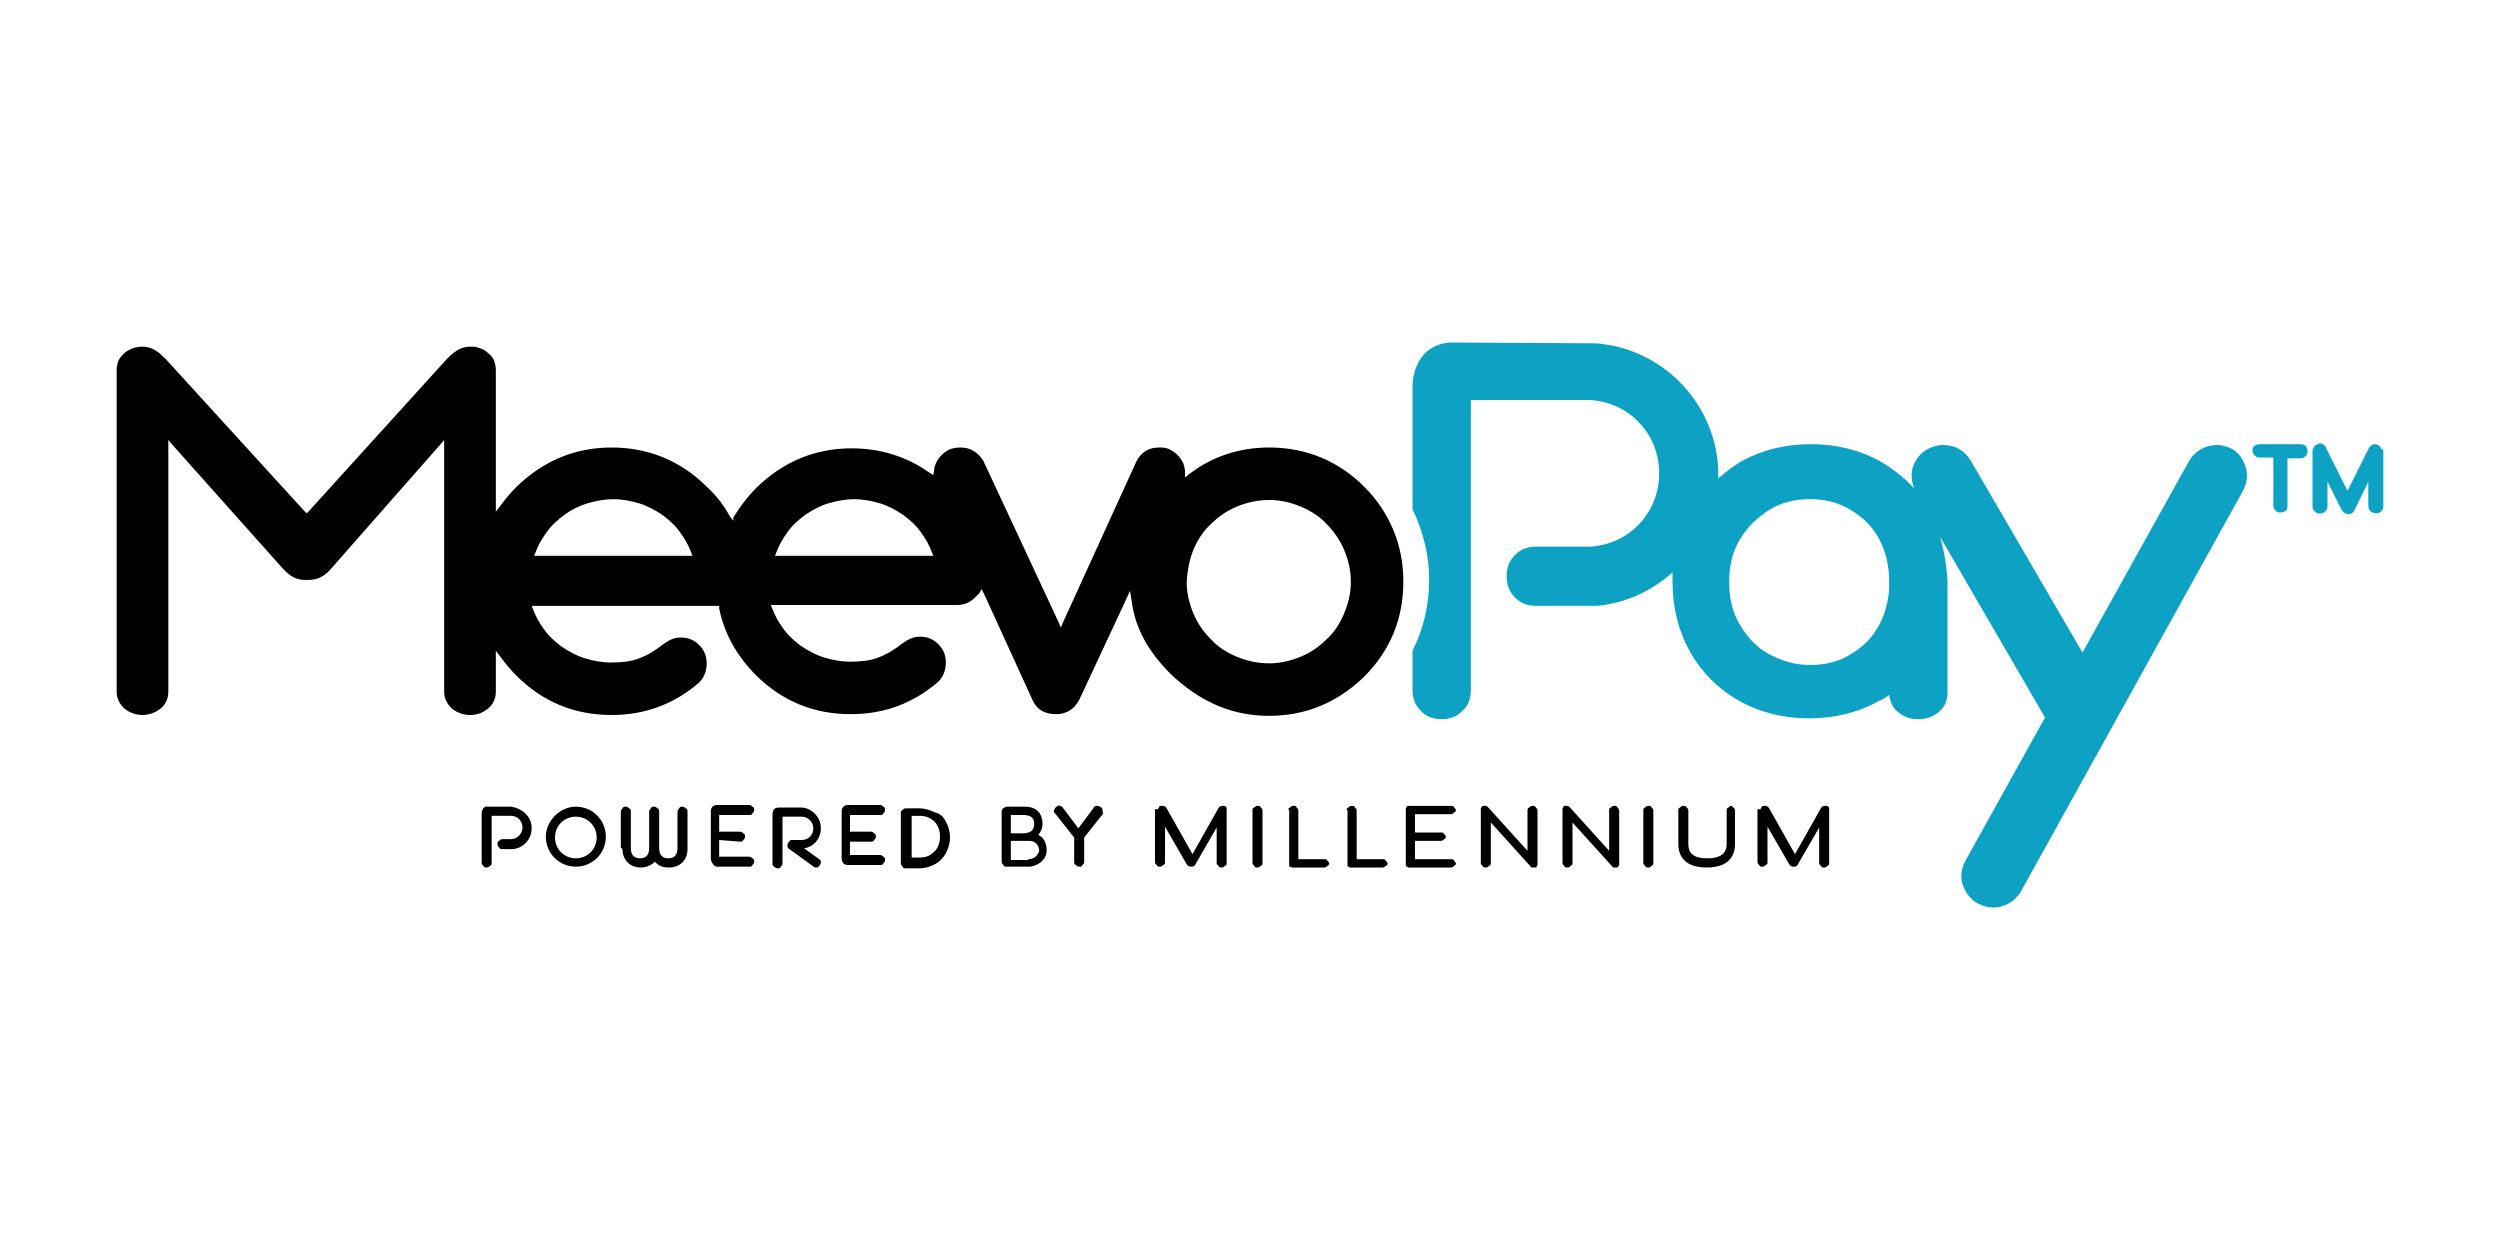 <?xml version="1.0" encoding="utf-8"?>
<!-- Generator: Adobe Illustrator 27.0.1, SVG Export Plug-In . SVG Version: 6.00 Build 0)  -->
<svg version="1.1" id="Layer_1" xmlns="http://www.w3.org/2000/svg" xmlns:xlink="http://www.w3.org/1999/xlink" x="0px" y="0px"
	 viewBox="0 0 300 150" style="enable-background:new 0 0 300 150;" xml:space="preserve">
<style type="text/css">
	.st0{fill:#0DA1C4;}
</style>
<g id="Official_MeevoPay_Logo">
	<path id="Pay" class="st0" d="M286,54.1v6.7c0,0.2-0.1,0.4-0.3,0.6c-0.2,0.2-0.4,0.2-0.6,0.2c-0.2,0-0.4-0.1-0.6-0.2
		c-0.2-0.2-0.3-0.4-0.3-0.6v-3l-1.7,3.5c-0.2,0.3-0.4,0.4-0.7,0.4c-0.3,0-0.6-0.2-0.8-0.5l-1.7-3.4v3c0,0.2-0.1,0.4-0.3,0.6
		c-0.3,0.3-0.9,0.3-1.2,0c-0.2-0.2-0.3-0.4-0.3-0.6v-6.7c0-0.1,0-0.2,0.1-0.3c0-0.1,0.1-0.2,0.2-0.3c0-0.1,0.2-0.1,0.3-0.2
		c0.1,0,0.2-0.1,0.3-0.1c0.3,0,0.6,0.2,0.7,0.5l2.6,5.2l2.6-5.2c0.2-0.3,0.5-0.4,0.7-0.4c0.1,0,0.2,0,0.3,0.1c0.1,0,0.2,0.1,0.3,0.2
		c0.1,0.1,0.1,0.2,0.2,0.3C286,53.9,286,54,286,54.1z M275.9,53.3h-4.8c-0.2,0-0.4,0.1-0.6,0.2c-0.2,0.2-0.2,0.4-0.2,0.6
		s0.1,0.4,0.3,0.6c0.2,0.2,0.4,0.2,0.6,0.2h1.6v5.8c0,0.2,0.1,0.4,0.3,0.6c0.2,0.2,0.4,0.2,0.6,0.2c0.2,0,0.4-0.1,0.6-0.2
		c0.2-0.2,0.2-0.4,0.2-0.6V55h1.6c0.2,0,0.4-0.1,0.6-0.3c0.2-0.2,0.2-0.4,0.2-0.6s-0.1-0.4-0.2-0.6
		C276.4,53.3,276.1,53.3,275.9,53.3z M269.5,56.1c0.3,1,0.1,2-0.4,2.9L242.5,107c-0.7,1.2-2,1.9-3.3,1.9c-0.7,0-1.3-0.2-1.9-0.5
		c-0.9-0.5-1.5-1.4-1.8-2.3c-0.3-1-0.1-2,0.4-2.9l9.5-17.1l-12.6-21.7c0.5,1.7,0.8,3.5,0.9,5.4l0,0v4.5v8.8c0,0.9-0.3,1.7-1,2.3
		c-0.7,0.6-1.5,0.9-2.5,0.9c-1,0-1.8-0.3-2.5-0.9c-0.6-0.5-0.9-1.2-1-2c-0.4,0.3-0.7,0.5-1.2,0.7c-2.5,1.4-5.3,2.1-8.4,2.1
		c-3.1,0-5.9-0.7-8.4-2.1c-2.5-1.4-4.5-3.4-5.9-5.9c-1.4-2.5-2.1-5.3-2.1-8.4c0-0.3,0-0.7,0-1.1c-2.5,2.2-5.6,3.7-9.1,4l0,0l-0.2,0
		h-1h-6.1c-1,0-1.8-0.3-2.5-1c-0.7-0.7-1-1.5-1-2.6c0-1,0.3-1.8,1-2.5c0.7-0.7,1.5-1,2.5-1h6.4c4.7-0.2,8.4-4,8.4-8.8
		s-3.7-8.6-8.4-8.8l-14.2,0v34.8c0,1-0.3,1.9-1,2.5c-0.7,0.7-1.5,1-2.5,1c-1,0-1.9-0.3-2.5-1c-0.7-0.7-1-1.5-1-2.5v-4.7l0,0
		c1.3-2.6,2-5.5,2-8.5c0-2.9-0.7-5.8-2-8.5l0,0V46.3c0-0.1,0-2.3,1.4-3.8c1.4-1.5,3.3-1.4,3.4-1.4l17.2,0.1
		c8.2,0.6,14.7,7.5,14.7,15.8v0c0,0.2,0,0.3,0,0.4c0.8-0.7,1.7-1.4,2.7-2c2.5-1.4,5.3-2.1,8.4-2.1c3.1,0,5.9,0.7,8.4,2.1
		c1.5,0.9,2.8,1.9,4,3.2c-0.3-0.8-0.4-1.6-0.2-2.4c0.3-1,0.9-1.8,1.8-2.3c0.6-0.3,1.2-0.5,1.9-0.5c1.4,0,2.6,0.7,3.3,1.9l13.4,23
		l12.8-23c0.7-1.2,2-1.9,3.3-1.9c0.7,0,1.3,0.2,1.9,0.5C268.6,54.3,269.2,55.1,269.5,56.1z M226.7,69.8c0-1.9-0.4-3.6-1.2-5.1
		c-0.8-1.5-1.9-2.6-3.4-3.5s-3.1-1.3-4.9-1.3c-1.8,0-3.5,0.4-4.9,1.3s-2.6,2-3.5,3.5c-0.9,1.5-1.3,3.2-1.3,5.2
		c0,1.9,0.4,3.6,1.3,5.1c0.9,1.5,2,2.7,3.5,3.5s3.1,1.3,4.9,1.3s3.5-0.4,4.9-1.3c1.5-0.9,2.6-2,3.4-3.5c0.7-1.3,1.1-2.8,1.2-4.4
		L226.7,69.8L226.7,69.8z M233.1,53.7C233,53.7,233,53.7,233.1,53.7H233C233,53.7,233,53.7,233.1,53.7z M237.5,108.1
		c-0.3-0.2-0.6-0.4-0.8-0.7C236.9,107.6,237.1,107.9,237.5,108.1L237.5,108.1z M239.2,108.5c0,0-0.1,0-0.1,0H239.2
		C239.2,108.5,239.2,108.5,239.2,108.5z M265.9,53.7C265.8,53.7,265.8,53.7,265.9,53.7c-0.1,0-0.1,0-0.1,0
		C265.8,53.7,265.8,53.7,265.9,53.7z"/>
	<path id="Powered_by" d="M63.8,99.4L63.8,99.4L63.8,99.4c0,1.3-1,2.4-2.3,2.5l0,0h-0.2h-1c-0.2,0-0.3,0-0.4-0.2
		c-0.1-0.1-0.2-0.2-0.2-0.4s0-0.3,0.2-0.4c0.1-0.1,0.2-0.2,0.4-0.2h0.9h0.1c0.8,0,1.4-0.7,1.4-1.4l0,0l0,0c0-0.8-0.6-1.4-1.4-1.4H59
		v5.6c0,0.2,0,0.3-0.2,0.4c-0.1,0.1-0.2,0.2-0.4,0.2c-0.2,0-0.3,0-0.4-0.2c-0.1-0.1-0.2-0.2-0.2-0.4v-5.9c0,0,0-0.3,0.2-0.6
		s0.5-0.2,0.5-0.2h2.8C62.7,97,63.8,98,63.8,99.4 M74.7,101.9c0,1.3,0.9,2.2,2.2,2.2l0,0l0,0c0.7,0,1.3-0.3,1.7-0.7
		c0.4,0.5,0.9,0.7,1.7,0.7l0,0l0,0c1.3,0,2.2-0.9,2.2-2.2v-0.2v-4.3c0-0.2,0-0.3-0.2-0.4c-0.1-0.1-0.2-0.2-0.4-0.2s-0.3,0-0.4,0.2
		c-0.1,0.1-0.2,0.2-0.2,0.4v4.3v0.1c0,0.8-0.4,1.2-1.1,1.2s-1.1-0.4-1.1-1.2v-0.1v-4.3c0-0.2,0-0.3-0.2-0.4
		c-0.1-0.1-0.2-0.2-0.4-0.2l0,0c-0.2,0-0.3,0-0.4,0.2c-0.1,0.1-0.2,0.2-0.2,0.4v4.3v0.1c0,0.8-0.4,1.2-1.1,1.2s-1.1-0.4-1.1-1.2
		v-0.1v-4.3c0-0.2,0-0.3-0.2-0.4c-0.1-0.1-0.2-0.2-0.4-0.2s-0.3,0-0.4,0.2c-0.1,0.1-0.2,0.2-0.2,0.4v4.3L74.7,101.9z M88.8,101
		c0.2,0,0.3,0,0.4-0.2c0.1-0.1,0.2-0.2,0.2-0.4s0-0.3-0.2-0.4c-0.1-0.1-0.2-0.2-0.4-0.2h-2.5v-2h3.6c0.2,0,0.3,0,0.4-0.2
		c0.1-0.1,0.2-0.2,0.2-0.4s0-0.3-0.2-0.4c-0.1-0.1-0.2-0.2-0.4-0.2H86c0,0-0.3,0-0.5,0.2c-0.2,0.2-0.2,0.5-0.2,0.5v5.8
		c0,0,0,0.2,0.2,0.5C85.7,104,86,104,86,104h3.9c0.2,0,0.3,0,0.4-0.2c0.1-0.1,0.2-0.2,0.2-0.4s0-0.3-0.2-0.4
		c-0.1-0.1-0.2-0.2-0.4-0.2h-3.6v-2L88.8,101L88.8,101z M104.5,101c0.2,0,0.3,0,0.4-0.2c0.1-0.1,0.2-0.2,0.2-0.4s0-0.3-0.2-0.4
		c-0.1-0.1-0.2-0.2-0.4-0.2H102v-2h3.6c0.2,0,0.3,0,0.4-0.2c0.1-0.1,0.2-0.2,0.2-0.4s0-0.3-0.2-0.4c-0.1-0.1-0.2-0.2-0.4-0.2h-3.9
		c0,0-0.3,0-0.5,0.2c-0.2,0.2-0.2,0.5-0.2,0.5v5.8c0,0,0,0.2,0.2,0.5c0.2,0.2,0.5,0.2,0.5,0.2h3.9c0.2,0,0.3,0,0.4-0.2
		c0.1-0.1,0.2-0.2,0.2-0.4s0-0.3-0.2-0.4c-0.1-0.1-0.2-0.2-0.4-0.2H102V101H104.5z M110.4,102.9c0.5,0,0.9-0.1,1.2-0.3
		c0.3-0.2,0.7-0.5,0.9-0.9c0.2-0.4,0.3-0.8,0.3-1.3c0-0.5-0.1-0.9-0.3-1.3c-0.2-0.4-0.5-0.7-0.9-0.9c-0.3-0.2-0.8-0.3-1.2-0.3h-1v5
		H110.4 M113.5,98.6c0.3,0.5,0.5,1.2,0.5,1.9s-0.2,1.3-0.5,1.9c-0.3,0.5-0.7,1-1.3,1.3c-0.5,0.3-1.2,0.5-1.9,0.5h-1.6
		c-0.2,0-0.3,0-0.4-0.2s-0.2-0.2-0.2-0.4v-6c0-0.2,0-0.3,0.2-0.4c0.1-0.1,0.2-0.2,0.4-0.2h1.6c0.7,0,1.3,0.2,1.9,0.5
		C112.8,97.6,113.2,98,113.5,98.6 M98.5,99.4L98.5,99.4L98.5,99.4c0-1.3-1-2.4-2.3-2.5h-2.8c0,0-0.3,0-0.5,0.2
		c-0.2,0.2-0.2,0.6-0.2,0.6v5.9c0,0.2,0,0.3,0.2,0.4c0.1,0.1,0.2,0.2,0.4,0.2c0.2,0,0.3,0,0.4-0.2c0.1-0.1,0.2-0.2,0.2-0.4V98h2.3
		c0.8,0,1.4,0.7,1.4,1.4l0,0l0,0c0,0.8-0.6,1.4-1.4,1.4H96h-0.9c-0.2,0-0.3,0-0.4,0.2c-0.1,0.1-0.2,0.2-0.2,0.4c0,0.1,0,0.1,0,0.2
		l0,0l0,0c0,0.1,0.1,0.2,0.1,0.2l2.9,2.1c0.1,0.1,0.2,0.2,0.4,0.2s0.3,0,0.4-0.2c0.1-0.1,0.2-0.2,0.2-0.4s0-0.3-0.2-0.4l-1.8-1.3
		C97.7,101.6,98.5,100.6,98.5,99.4 M69.1,103c1.4,0,2.5-1.1,2.5-2.5c0-1.4-1.1-2.5-2.5-2.5c-1.4,0-2.5,1.1-2.5,2.5
		C66.6,101.9,67.7,103,69.1,103 M69.1,96.8c2,0,3.6,1.6,3.6,3.6c0,2-1.6,3.6-3.6,3.6c-2,0-3.6-1.6-3.6-3.6
		C65.5,98.5,67.2,96.8,69.1,96.8 M123.4,103.1c1,0,1.3-0.9,1.3-1c0-0.7-0.5-1.2-1.2-1.2h-0.1h-0.5h-0.1h-1.5c0,0,0,0,0,0v2.3h2
		H123.4 M121.3,97.8v2.2c0,0,0,0,0,0h1.3h0.1c1.4,0,1.4-0.8,1.4-1.2c0-0.7-0.5-1-1.3-1h-0.1H121.3z M124.6,100.2
		c1.1,0.5,1,1.9,1,1.9l0,0c0,1-1,1.8-2,1.9l0,0h-0.2h-2.2H121h-0.2c-0.2,0-0.3,0-0.4-0.2c-0.1-0.1-0.2-0.2-0.2-0.4v-6
		c0-0.2,0-0.3,0.2-0.4s0.2-0.2,0.4-0.2h0.4l0,0c0,0,0,0,0,0h1.6h0.2c2.2,0,2.1,2,2.1,2C125.1,99.4,124.9,99.8,124.6,100.2
		 M132.3,97.2c0-0.2-0.1-0.3-0.3-0.4c-0.2-0.1-0.3-0.1-0.4-0.1c-0.2,0-0.3,0.1-0.4,0.3l-1.8,2.4l-1.8-2.4c-0.1-0.2-0.2-0.2-0.4-0.3
		s-0.3,0-0.4,0.1c-0.2,0.1-0.2,0.2-0.3,0.4s0,0.3,0.1,0.4l2.3,2.9v2.9c0,0.2,0,0.3,0.2,0.4c0.1,0.1,0.2,0.2,0.4,0.2
		c0.2,0,0.3,0,0.4-0.2c0.1-0.1,0.2-0.2,0.2-0.4v-2.9l2.3-2.9C132.3,97.5,132.3,97.4,132.3,97.2 M208,96.9c0.1,0.1,0.2,0.2,0.2,0.3
		v4.1c0,1-0.4,2.8-3.4,2.8c-3,0-3.4-1.8-3.4-2.8v-4.1c0-0.1,0-0.2,0.2-0.3c0.1-0.1,0.2-0.2,0.4-0.2c0.2,0,0.3,0,0.4,0.2
		c0.1,0.1,0.2,0.2,0.2,0.3v4.1l0,0c0,0.9,0.4,1.7,2.3,1.7c1.9,0,2.3-0.9,2.3-1.7l0,0l0,0v-4.1c0-0.1,0-0.2,0.2-0.3
		c0.1-0.1,0.2-0.2,0.4-0.2C207.8,96.7,207.9,96.8,208,96.9 M161.6,97.2c0-0.1,0-0.2,0.2-0.3c0.1-0.1,0.2-0.2,0.4-0.2
		c0.2,0,0.3,0,0.4,0.2c0.1,0.1,0.2,0.2,0.2,0.3v5.9h3.1c0.2,0,0.3,0,0.4,0.2c0.1,0.1,0.2,0.2,0.2,0.3c0,0.1,0,0.2-0.2,0.3
		c-0.1,0.1-0.2,0.2-0.4,0.2h-3.7c-0.1,0-0.2,0-0.2,0c-0.1,0-0.1-0.1-0.2-0.1s-0.1-0.1-0.1-0.2c0,0,0-0.1,0-0.2V97.2z M154.6,97.2
		c0-0.1,0-0.2,0.2-0.3c0.1-0.1,0.2-0.2,0.4-0.2c0.2,0,0.3,0,0.4,0.2c0.1,0.1,0.2,0.2,0.2,0.3v5.9h3.1c0.2,0,0.3,0,0.4,0.2
		c0.1,0.1,0.2,0.2,0.2,0.3c0,0.1,0,0.2-0.2,0.3c-0.1,0.1-0.2,0.2-0.4,0.2h-3.7c-0.1,0-0.2,0-0.2,0s-0.1-0.1-0.2-0.1
		s-0.1-0.1-0.1-0.2c0,0,0-0.1,0-0.2V97.2z M187.5,97.2c0-0.1,0-0.1,0-0.2c0,0,0.1-0.1,0.1-0.2c0,0,0.1-0.1,0.2-0.1s0.2,0,0.2,0
		c0.2,0,0.3,0.1,0.4,0.2l4.7,5.2v-4.9c0-0.1,0-0.2,0.2-0.3c0.1-0.1,0.2-0.2,0.4-0.2c0.2,0,0.3,0,0.4,0.2c0.1,0.1,0.2,0.2,0.2,0.3
		v6.4c0,0.1,0,0.1,0,0.2c0,0-0.1,0.1-0.1,0.2c0,0-0.1,0.1-0.2,0.1c-0.1,0-0.2,0-0.2,0c-0.2,0-0.3,0-0.4-0.2l-4.7-5.2v4.9
		c0,0.1,0,0.2-0.2,0.3c-0.1,0.1-0.2,0.2-0.4,0.2c-0.2,0-0.3,0-0.4-0.2c-0.1-0.1-0.2-0.2-0.2-0.3V97.2z M177.7,97.2
		c0-0.1,0-0.1,0-0.2c0,0,0.1-0.1,0.1-0.2c0,0,0.1-0.1,0.2-0.1s0.2,0,0.2,0c0.2,0,0.3,0.1,0.4,0.2l4.7,5.2v-4.9c0-0.1,0-0.2,0.2-0.3
		c0.1-0.1,0.2-0.2,0.4-0.2c0.2,0,0.3,0,0.4,0.2c0.1,0.1,0.2,0.2,0.2,0.3v6.4c0,0.1,0,0.1,0,0.2c0,0-0.1,0.1-0.1,0.2
		s-0.1,0.1-0.2,0.1c-0.1,0-0.2,0-0.2,0c-0.2,0-0.3,0-0.4-0.2l-4.7-5.2v4.9c0,0.1,0,0.2-0.2,0.3c-0.1,0.1-0.2,0.2-0.4,0.2
		c-0.2,0-0.3,0-0.4-0.2c-0.1-0.1-0.2-0.2-0.2-0.3V97.2z M198.4,103.6c0,0.1,0,0.2-0.2,0.3c-0.1,0.1-0.2,0.2-0.4,0.2
		c-0.2,0-0.3,0-0.4-0.2c-0.1-0.1-0.2-0.2-0.2-0.3v-6.4c0-0.1,0-0.2,0.2-0.3c0.1-0.1,0.2-0.2,0.4-0.2c0.2,0,0.3,0,0.4,0.2
		c0.1,0.1,0.2,0.2,0.2,0.3V103.6z M151.5,103.6c0,0.1,0,0.2-0.2,0.3c-0.1,0.1-0.2,0.2-0.4,0.2c-0.2,0-0.3,0-0.4-0.2
		c-0.1-0.1-0.2-0.2-0.2-0.3v-6.4c0-0.1,0-0.2,0.2-0.3c0.1-0.1,0.2-0.2,0.4-0.2c0.2,0,0.3,0,0.4,0.2c0.1,0.1,0.2,0.2,0.2,0.3V103.6z
		 M211.3,97.2c0-0.1,0-0.1,0-0.2c0,0,0.1-0.1,0.1-0.2c0,0,0.1-0.1,0.2-0.1c0.1,0,0.2,0,0.2,0c0.2,0,0.4,0.1,0.5,0.3l3.1,5.5l3.1-5.5
		c0.1-0.2,0.3-0.3,0.5-0.3c0.1,0,0.2,0,0.2,0c0.1,0,0.1,0,0.2,0.1c0,0,0.1,0.1,0.1,0.2c0,0.1,0,0.1,0,0.2v6.4c0,0.1,0,0.2-0.2,0.3
		c-0.1,0.1-0.2,0.2-0.4,0.2c-0.2,0-0.3,0-0.4-0.2c-0.1-0.1-0.2-0.2-0.2-0.3v-4.3l-2.6,4.5c-0.1,0.2-0.3,0.2-0.5,0.2
		c-0.2,0-0.4-0.1-0.5-0.3l-2.6-4.5v4.3c0,0.1,0,0.2-0.2,0.3c-0.1,0.1-0.2,0.2-0.4,0.2c-0.2,0-0.3,0-0.4-0.2
		c-0.1-0.1-0.2-0.2-0.2-0.3v-6.4H211.3z M139,97.2c0-0.1,0-0.1,0-0.2c0,0,0.1-0.1,0.1-0.2c0,0,0.1-0.1,0.2-0.1c0.1,0,0.2,0,0.2,0
		c0.2,0,0.4,0.1,0.5,0.3l3.1,5.5l3.1-5.5c0.1-0.2,0.3-0.3,0.5-0.3c0.1,0,0.2,0,0.2,0s0.1,0,0.2,0.1c0,0,0.1,0.1,0.1,0.2
		c0,0.1,0,0.1,0,0.2v6.4c0,0.1,0,0.2-0.2,0.3c-0.1,0.1-0.2,0.2-0.4,0.2c-0.2,0-0.3,0-0.4-0.2c-0.1-0.1-0.2-0.2-0.2-0.3v-4.3
		l-2.6,4.5c-0.1,0.2-0.3,0.2-0.5,0.2c-0.2,0-0.4-0.1-0.5-0.3l-2.6-4.5v4.3c0,0.1,0,0.2-0.2,0.3c-0.1,0.1-0.2,0.2-0.4,0.2
		s-0.3,0-0.4-0.2c-0.1-0.1-0.2-0.2-0.2-0.3v-6.4H139z M174.1,103.1c0.2,0,0.3,0,0.4,0.2c0.1,0.1,0.2,0.2,0.2,0.3
		c0,0.1,0,0.2-0.2,0.3c-0.1,0.1-0.2,0.2-0.4,0.2h-4.9c-0.1,0-0.2,0-0.2,0s-0.1-0.1-0.2-0.1c0,0-0.1-0.1-0.1-0.2s0-0.1,0-0.2v-6.4
		c0-0.1,0-0.1,0-0.2c0,0,0.1-0.1,0.1-0.2c0,0,0.1-0.1,0.2-0.1s0.2,0,0.2,0h4.9c0.2,0,0.3,0,0.4,0.2c0.1,0.1,0.2,0.2,0.2,0.3
		s0,0.2-0.2,0.3c-0.1,0.1-0.2,0.2-0.4,0.2h-4.3v2.2h3.1c0.2,0,0.3,0,0.4,0.2c0.1,0.1,0.2,0.2,0.2,0.3c0,0.1,0,0.2-0.2,0.3
		c-0.1,0.1-0.2,0.2-0.4,0.2h-3.1v2.2L174.1,103.1L174.1,103.1z"/>
	<path id="Meevo" d="M152.3,85.9c4.4,0,8.2-1.6,11.4-4.7c3.1-3.1,4.7-6.9,4.7-11.4c0-2.2-0.4-4.3-1.2-6.2s-1.9-3.6-3.5-5.2
		c-3.1-3.1-7-4.7-11.4-4.7c-3.6,0-6.9,1.1-9.6,3.2l-0.5,0.4l0-0.7c0-0.3-0.1-0.7-0.2-1c-0.2-0.4-0.4-0.7-0.7-1
		c-0.3-0.3-0.6-0.5-1-0.7c-0.4-0.2-0.8-0.2-1.2-0.2c-1.2,0-2.1,0.5-2.7,1.6l-8.8,19.3l-0.3,0.7l-0.3-0.7L118,55.3
		c-0.3-0.5-0.7-0.9-1.2-1.2c-0.5-0.3-1-0.4-1.6-0.4c-0.4,0-0.9,0.1-1.2,0.2c-0.4,0.2-0.7,0.4-1,0.7c-0.3,0.3-0.5,0.6-0.7,1
		c-0.1,0.3-0.2,0.5-0.2,0.8l-0.1,0.6l-0.5-0.3c-2.7-1.9-5.8-2.9-9.3-2.9c-4.4,0-8.2,1.6-11.4,4.7c-1.1,1.1-2,2.3-2.8,3.6L88,62.5
		L87.6,62c-0.7-1.3-1.6-2.5-2.8-3.6c-3.1-3.1-7-4.7-11.4-4.7c-4.4,0-8.2,1.6-11.4,4.7c-0.7,0.7-1.3,1.4-1.8,2.1l-0.7,0.9v-1.1V44.4
		c0-0.4-0.1-0.8-0.2-1.1s-0.4-0.7-0.7-0.9c-0.3-0.3-0.6-0.5-1-0.6c-0.4-0.2-0.8-0.2-1.2-0.2c-1.2,0-2,0.7-2.8,1.5L37.1,61.3
		l-0.3,0.3l-0.3-0.3L19.9,43.1c-0.7-0.7-1.5-1.5-2.8-1.5c-0.5,0-0.9,0.1-1.2,0.2c-0.4,0.2-0.7,0.3-1,0.6c-0.3,0.3-0.5,0.5-0.7,0.9
		C14.1,43.6,14,44,14,44.4v38.6c0,0.8,0.3,1.4,0.9,2c0.6,0.5,1.4,0.8,2.2,0.8s1.6-0.3,2.2-0.8c0.6-0.5,0.9-1.2,0.9-2V53.7v-0.9
		l0.6,0.7L34,68.3c1,1,1.6,1.3,2.8,1.3c1.2,0,1.9-0.3,2.7-1.1l13.2-15l0.6-0.7v0.9v29.3c0,0.8,0.3,1.4,0.9,2
		c0.6,0.5,1.4,0.8,2.2,0.8c0.9,0,1.6-0.3,2.2-0.8c0.6-0.5,0.9-1.2,0.9-2v-3.8v-1.1l0.7,0.9c0.5,0.7,1.1,1.4,1.8,2.1
		c3.1,3.1,6.9,4.7,11.4,4.7c4,0,7.5-1.3,10.5-3.9c0.6-0.6,0.9-1.4,0.9-2.3s-0.3-1.6-0.9-2.2c-0.6-0.6-1.3-0.9-2.2-0.9
		c-0.8,0-1.4,0.3-2.1,0.8c-0.9,0.7-1.8,1.3-2.9,1.7c-1,0.4-2.2,0.5-3.4,0.5c-1.1,0-2.1-0.2-3.1-0.5c-1-0.3-1.9-0.8-2.8-1.4
		c-0.8-0.6-1.6-1.3-2.2-2.2c-0.5-0.7-0.9-1.4-1.2-2.2l-0.2-0.5h0.5h21.7h0.3l0,0.3c0.6,3,2.1,5.7,4.4,8c3.1,3.1,6.9,4.7,11.4,4.7
		c4,0,7.5-1.3,10.5-3.9c0.6-0.6,0.9-1.4,0.9-2.3s-0.3-1.6-0.9-2.2s-1.3-0.9-2.2-0.9c-0.8,0-1.4,0.3-2.1,0.8
		c-0.9,0.7-1.8,1.3-2.9,1.7c-1,0.4-2.2,0.5-3.4,0.5c-1.1,0-2.1-0.2-3.1-0.5c-1-0.3-1.9-0.8-2.8-1.4c-0.8-0.6-1.6-1.3-2.2-2.2
		c-0.5-0.7-0.9-1.4-1.2-2.2l-0.2-0.5h0.5h21.8c0.9,0,1.6-0.3,2.2-0.9c0.2-0.2,0.3-0.3,0.5-0.5l0.3-0.5l0.3,0.6l5.8,12.7
		c0.5,1.1,1.4,1.7,2.8,1.7c1.3,0,2.2-0.6,2.8-1.7l5.6-12l0.5-1.1l0.2,1.2c0.4,3.2,1.9,6,4.7,8.8C144.1,84.3,147.9,85.9,152.3,85.9z
		 M143.2,66c0.5-1.2,1.2-2.3,2.1-3.1c0.9-0.9,1.9-1.6,3.1-2.1c1.2-0.5,2.5-0.8,3.9-0.8c1.4,0,2.6,0.3,3.8,0.8
		c1.2,0.5,2.3,1.2,3.1,2.1c0.9,0.9,1.6,1.9,2.1,3.1c0.5,1.2,0.8,2.4,0.8,3.8c0,1.4-0.3,2.6-0.8,3.8c-0.5,1.2-1.2,2.3-2.1,3.1
		c-0.9,0.9-1.9,1.6-3.1,2.1c-1.2,0.5-2.5,0.8-3.8,0.8c-1.4,0-2.7-0.3-3.9-0.8c-1.2-0.5-2.3-1.2-3.1-2.1c-0.9-0.9-1.6-1.9-2.1-3.1
		c-0.5-1.2-0.8-2.5-0.8-3.8C142.5,68.5,142.7,67.2,143.2,66z M82.4,66.7H64.6h-0.5l0.2-0.5c0.3-0.8,0.7-1.5,1.2-2.2
		c0.6-0.9,1.4-1.6,2.2-2.2c0.8-0.6,1.8-1.1,2.8-1.4c1-0.3,2.1-0.5,3.1-0.5s2.1,0.2,3.1,0.5s1.9,0.8,2.8,1.4c0.8,0.6,1.6,1.3,2.2,2.2
		c0.5,0.7,0.9,1.4,1.2,2.2l0.2,0.5L82.4,66.7L82.4,66.7z M111.2,66.7H93.5H93l0.2-0.5c0.3-0.8,0.7-1.5,1.2-2.2
		c0.6-0.9,1.4-1.6,2.2-2.2c0.9-0.6,1.8-1.1,2.8-1.4c1-0.3,2.1-0.5,3.1-0.5c1,0,2.1,0.2,3.1,0.5s1.9,0.8,2.8,1.4
		c0.8,0.6,1.6,1.3,2.2,2.2c0.5,0.7,0.9,1.4,1.2,2.2l0.2,0.5L111.2,66.7L111.2,66.7z M112.1,76.6C112.1,76.6,112,76.6,112.1,76.6
		C112,76.6,112.1,76.6,112.1,76.6z M73.9,60.4c-0.2,0-0.3,0-0.4,0l0,0C73.7,60.4,73.8,60.4,73.9,60.4z"/>
</g>
</svg>
